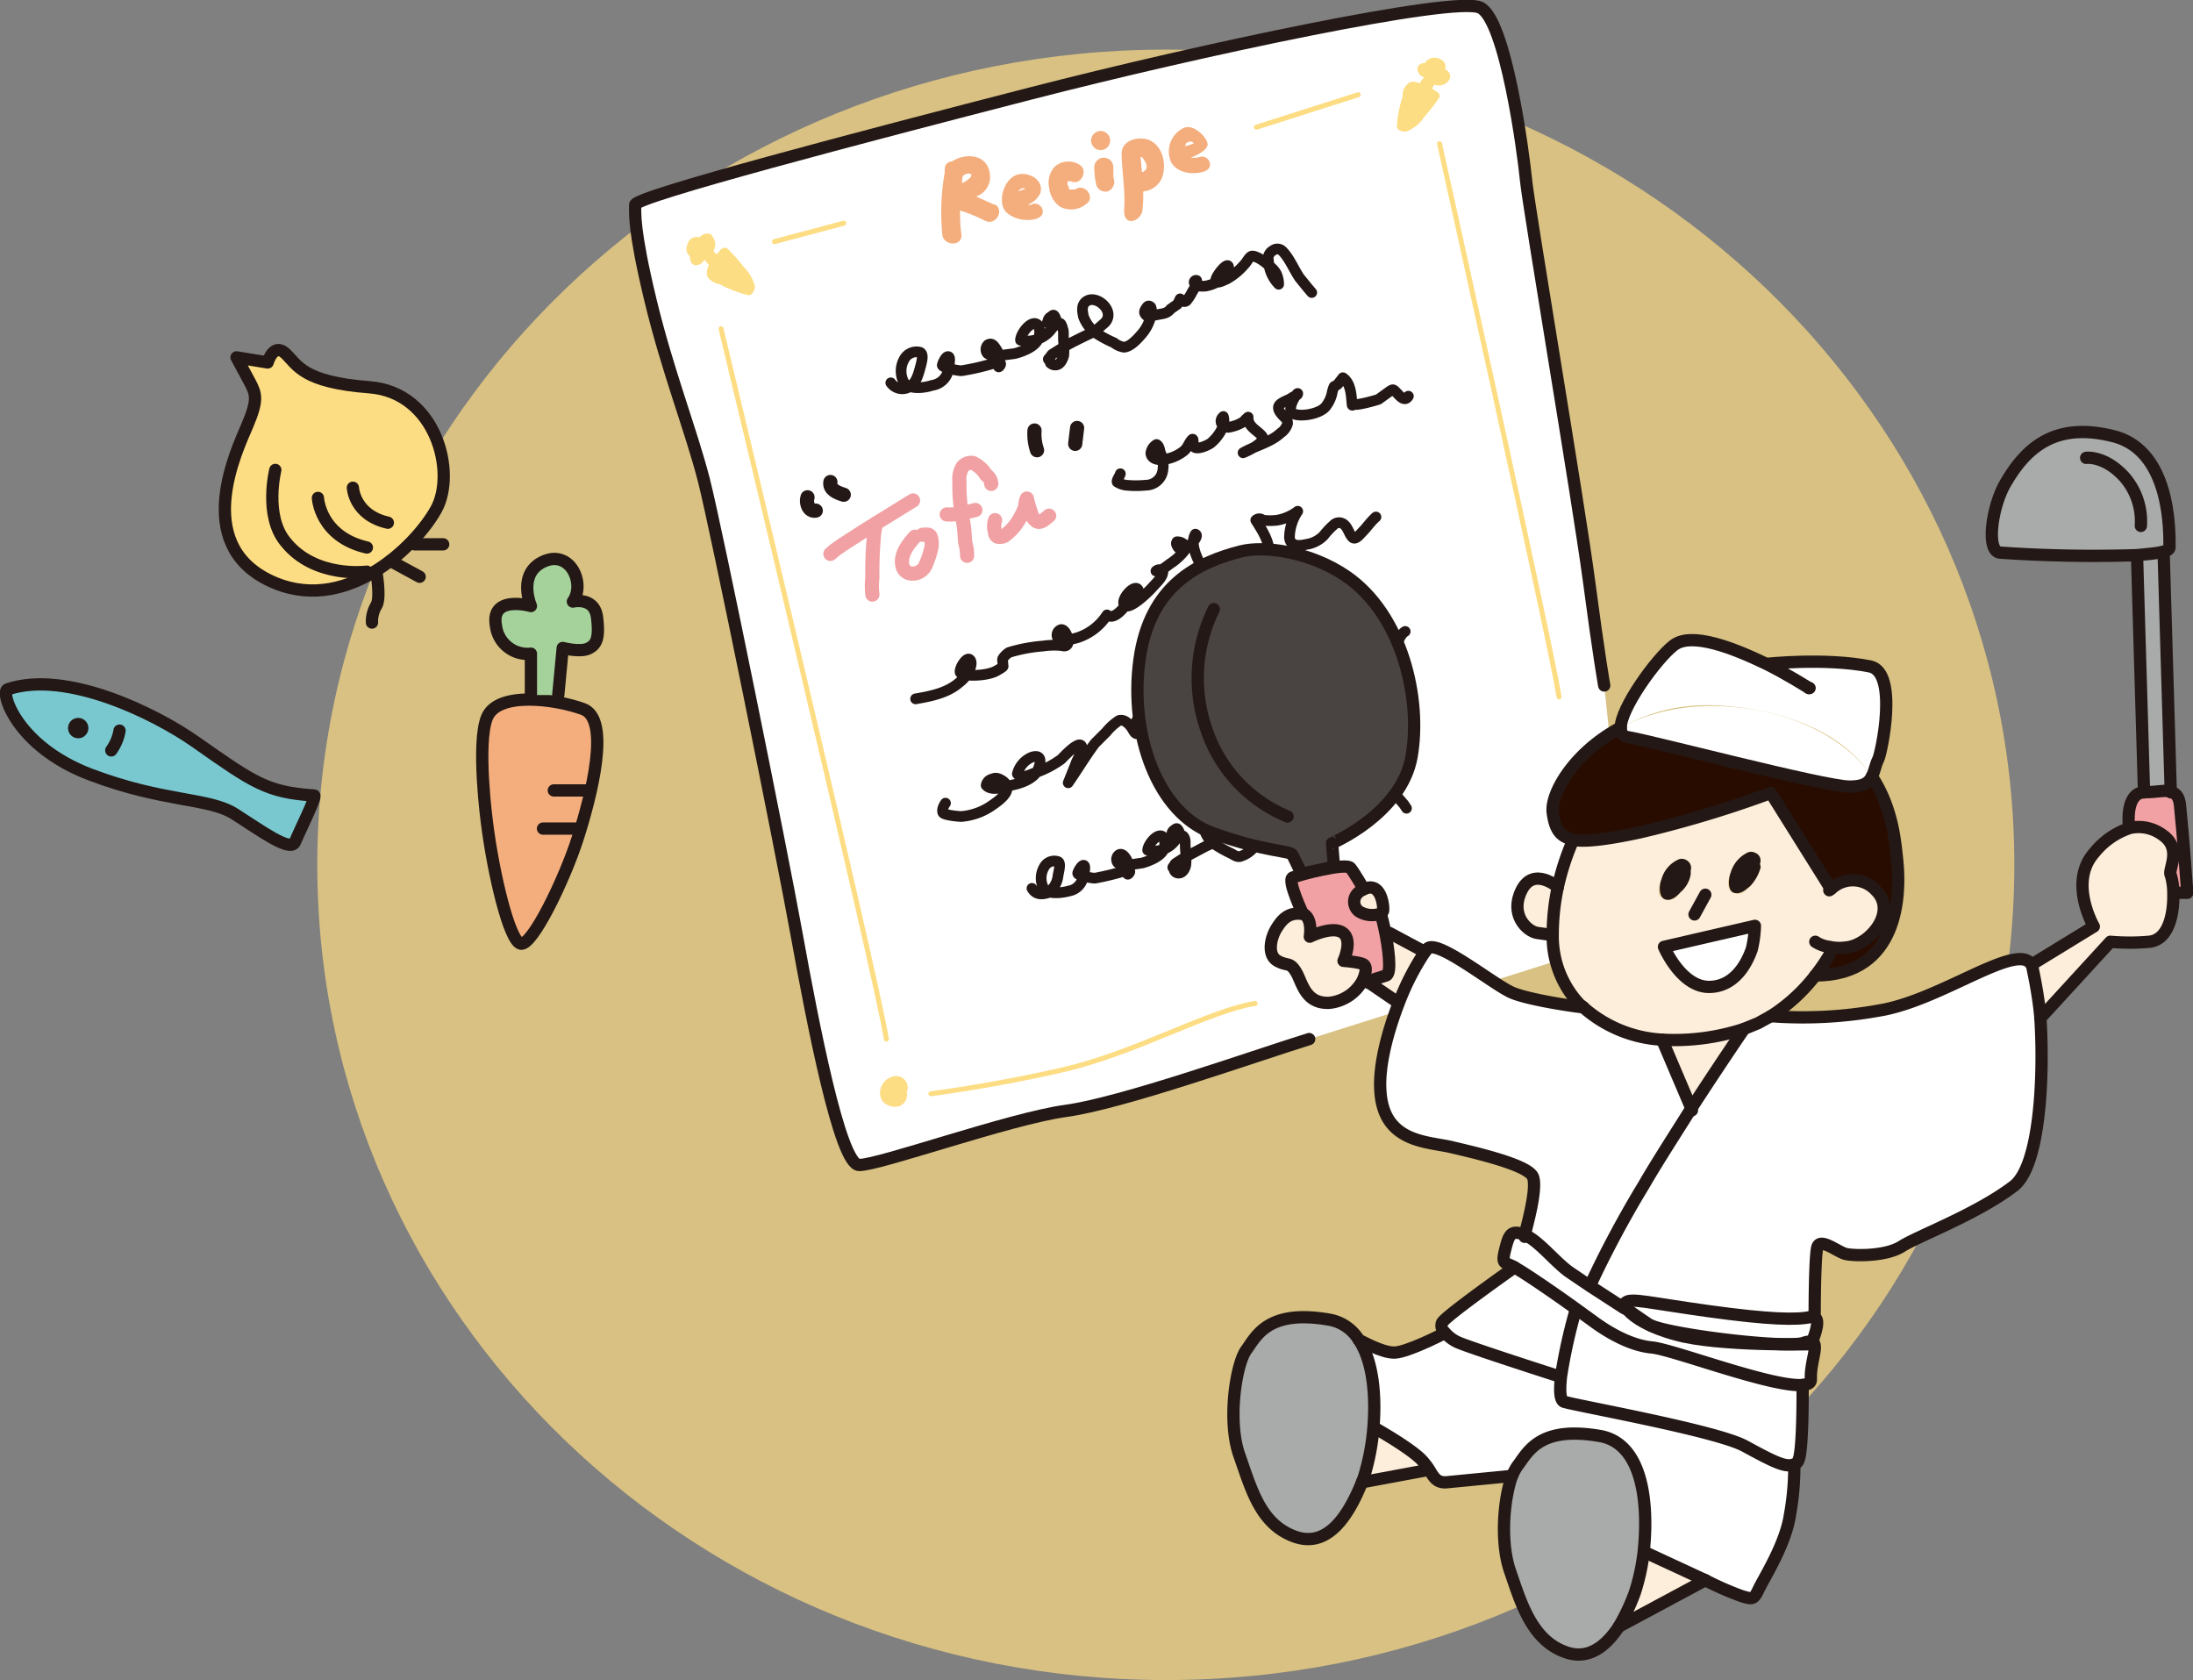 <svg xmlns="http://www.w3.org/2000/svg" xmlns:xlink="http://www.w3.org/1999/xlink" viewBox="0 0 344.9 264.2">
  <rect x="0" y="0" width="344.9" height="264.2" fill="#808080" stroke="none"/>
  <defs>
    <style>
      .cls-1, .cls-11, .cls-12, .cls-13, .cls-14, .cls-15, .cls-6 {
        fill: none;
      }

      .cls-2 {
        opacity: 0.7;
      }

      .cls-3 {
        clip-path: url(#clip-path);
      }

      .cls-4 {
        fill: #fddd83;
      }

      .cls-5 {
        fill: #fff;
      }

      .cls-11, .cls-12, .cls-6 {
        stroke: #231815;
      }

      .cls-11, .cls-12, .cls-13, .cls-14, .cls-15, .cls-6 {
        stroke-linecap: round;
        stroke-linejoin: round;
      }

      .cls-6 {
        stroke-width: 1.93px;
      }

      .cls-7 {
        fill: #f4ae7d;
      }

      .cls-8 {
        fill: #a5d29b;
      }

      .cls-9 {
        fill: #79c8d0;
      }

      .cls-10 {
        fill: #231815;
      }

      .cls-11 {
        stroke-width: 1.68px;
      }

      .cls-12, .cls-13 {
        stroke-width: 2.23px;
      }

      .cls-13 {
        stroke: #f1a1a3;
      }

      .cls-14, .cls-15 {
        stroke: #fddd83;
      }

      .cls-14 {
        stroke-width: 0.78px;
      }

      .cls-15 {
        stroke-width: 0.79px;
      }

      .cls-16 {
        clip-path: url(#clip-path-2);
      }

      .cls-17 {
        fill: #f1a1a3;
      }

      .cls-18 {
        fill: #fdeddb;
      }

      .cls-19 {
        fill: #a9aaaa;
      }

      .cls-20 {
        fill: #290c00;
      }

      .cls-21 {
        fill: #494342;
      }
    </style>
    <clipPath id="clip-path">
      <rect class="cls-1" x="49.9" y="7.8" width="266.9" height="256.49"/>
    </clipPath>
    <clipPath id="clip-path-2">
      <rect class="cls-1" x="178.9" y="68" width="165.1" height="192.24"/>
    </clipPath>
  </defs>
  <g id="レイヤー_2" data-name="レイヤー 2">
    <g id="レイヤー_1-2" data-name="レイヤー 1">
      <g>
        <g class="cls-2">
          <g class="cls-3">
            <path class="cls-4" d="M316.8,136c0,70.8-59.7,128.2-133.4,128.2S49.9,206.8,49.9,136,109.7,7.8,183.4,7.8,316.8,65.2,316.8,136"/>
          </g>
        </g>
        <path class="cls-5" d="M252.3,107.8s-.9-4.4-2.4-16.5-9.5-58.8-9.9-63-3.2-25.2-7.2-27.1-44.4,6.7-70.7,13.5S99.9,32.2,99.9,32.2s-.3,3.8,2.4,15,6.4,20.5,8.4,28.3,12,57.7,14.6,71.5,6.8,36,9.8,36.2,23.7-7.4,32.5-8.5,29-8.4,38.3-11.3l50.6-16Z"/>
        <path class="cls-6" d="M205.9,163.4c-9.3,2.9-29.5,10.1-38.3,11.3s-29.5,8.6-32.5,8.5-7.3-22.4-9.8-36.2-12.6-63.7-14.6-71.5-5.7-17.1-8.4-28.3-2.4-13.7-2.4-15,35.8-10.7,62.2-17.5S228.8-.7,232.8,1.2s6.8,22.9,7.2,27.1,8.3,50.9,9.9,63,2.4,16.5,2.4,16.5"/>
        <path class="cls-7" d="M76.6,129.5c1,7.9,3.5,18.5,5.3,18.9s6.9-10.1,9-16.7,5.2-18.6.8-20.2-13.4-2.8-15.1,1.3,0,16.7,0,16.7"/>
        <path class="cls-6" d="M76.6,129.5c1,7.9,3.5,18.5,5.3,18.9s6.9-10.1,9-16.7,5.2-18.6.8-20.2-13.4-2.8-15.1,1.3S76.6,129.5,76.6,129.5Z"/>
        <path class="cls-8" d="M83.5,109.3v-6.5A5,5,0,0,1,78,98.4c-.9-4.9,5.5-3.1,5.5-3.1s-2.2-5.1,2-7,6.6,3.5,4.6,6.3c0,0,3.4-.8,3.8,2.5s-.1,4.3-1.4,4.9-4-.1-4-.1l-.7,7.4"/>
        <path class="cls-6" d="M83.5,109.3v-6.5A5,5,0,0,1,78,98.4c-.9-4.9,5.5-3.1,5.5-3.1s-2.2-5.1,2-7,6.6,3.5,4.6,6.3c0,0,3.4-.8,3.8,2.5s-.1,4.3-1.4,4.9-4-.1-4-.1l-.7,7.4"/>
        <line class="cls-6" x1="87.1" y1="124.3" x2="92.3" y2="124.3"/>
        <line class="cls-6" x1="85.4" y1="130.3" x2="90.6" y2="130.3"/>
        <path class="cls-4" d="M39.3,60.1c1,1.9,1.3,2.8-.4,6.8s-8.6,18.4,3.3,24.3,23.2-5.3,26.4-11.1,0-18.4-10.5-19.2-11.3-3.5-13.2-5.3S42.1,57,42.1,57l-4.9-.8,2.1,3.9"/>
        <path class="cls-6" d="M39.3,60.1c1,1.9,1.3,2.8-.4,6.8s-8.6,18.4,3.3,24.3,23.2-5.3,26.4-11.1,0-18.4-10.5-19.2-11.3-3.5-13.2-5.3S42.1,57,42.1,57l-4.9-.8Z"/>
        <path class="cls-6" d="M43.3,73.9s-1.8,7.2,1.6,11.3c4.6,5.8,12.8,4.7,12.8,4.7"/>
        <path class="cls-6" d="M50,78.3s.3,6.1,7.7,7.8"/>
        <path class="cls-6" d="M55.5,76.7s.2,4.3,5.5,5.5"/>
        <path class="cls-6" d="M59.2,90s.7,4,0,5.2a4.9,4.9,0,0,0-.7,2.7"/>
        <line class="cls-6" x1="61.4" y1="88.2" x2="66" y2="90.7"/>
        <line class="cls-6" x1="65.2" y1="85.6" x2="69.7" y2="85.6"/>
        <path class="cls-9" d="M1.2,108.4c-1.2.4,1.4,9,13,13.4s18.6,3.6,22.7,6.2,8.8,6.1,9.5,4.4,3.5-7.3,3-7.3c-7.4-.5-9.5-2-18.6-8.4-6.4-4.5-20.4-11.4-29.6-8.3"/>
        <path class="cls-6" d="M1.2,108.4c-1.2.4,1.4,9,13,13.4s18.6,3.6,22.7,6.2,8.8,6.1,9.5,4.4,3.5-7.3,3-7.3c-7.4-.5-9.5-2-18.6-8.4C24.4,112.2,10.4,105.3,1.2,108.4Z"/>
        <path class="cls-6" d="M18.8,114.9a7.4,7.4,0,0,1-1.3,3.1"/>
        <path class="cls-10" d="M13.9,114.5a1.6,1.6,0,1,1-1.6-1.6,1.6,1.6,0,0,1,1.6,1.6"/>
        <path class="cls-7" d="M156.4,32.2l-2.9-1.3a3.2,3.2,0,0,0,2.2-3.3c-.2-3.3-3.7-3.7-6-2.2a1.1,1.1,0,0,0-1.1,1h0c0,.2-.1.4,0,.6a36.6,36.6,0,0,0-.4,9.9c.2,1.8,3.2,1.9,3,0a24.8,24.8,0,0,1-.2-3.8,26.6,26.6,0,0,1,3.9,1.6c1.7.9,3.2-1.7,1.5-2.6m-3.9-4.8c.5.1.2.6,0,.7a3.6,3.6,0,0,1-1.2.8c0-.4.1-.8.1-1.1a1.4,1.4,0,0,1,1.1-.4"/>
        <path class="cls-7" d="M175.2,28.2a1.7,1.7,0,0,1-.1-.7V26.3a1.5,1.5,0,0,0-3,0,12.4,12.4,0,0,0,.3,2.7,1.5,1.5,0,0,0,1.8,1.1,1.6,1.6,0,0,0,1-1.9"/>
        <path class="cls-7" d="M173.1,20.6a1.5,1.5,0,0,0,0,3,1.5,1.5,0,0,0,0-3"/>
        <path class="cls-7" d="M180.7,22c-1.7-.6-4.3,0-4.3,2.2s.6,5.7.4,8.7,2.8,1.9,2.9,0a26.2,26.2,0,0,0,.1-2.8A3.5,3.5,0,0,0,183,27c.3-1.9-.4-4.2-2.3-5m-1.1,5.1c0-.4-.1-.8-.1-1.2s-.4-2,.4-.8.4,1.7-.3,2"/>
        <path class="cls-7" d="M162.3,32.2h-.7a3.6,3.6,0,0,0,2-1.8c.7-2.2-2-3.5-3.7-2.9s-2.7,3.1-2.2,4.9,3.4,2.6,5.3,2,.8-2.8-.7-2.3m-1.1-2.4h0l-1,.4c0-.1.1-.1.1-.2a1,1,0,0,1,.9-.3"/>
        <path class="cls-7" d="M188.6,24.7a3.3,3.3,0,0,1-1.3.1c.9-.4,2.3-1,2.6-1.9s-2-3.5-3.7-2.8A4.1,4.1,0,0,0,184,25c.6,2.1,3.4,2.6,5.3,2s.8-2.8-.7-2.3m-1.1-2.4a.4.4,0,0,1,.2.3l-1.3.4a2.3,2.3,0,0,1,.1-.4,1,1,0,0,1,1-.3"/>
        <path class="cls-7" d="M167.9,29.1v-.3h0v-.3h.5c1.7.8,2.9-1.9,1.2-2.7a3.2,3.2,0,0,0-3.8.5,3.7,3.7,0,0,0-.8,3.2,4.2,4.2,0,0,0,1.7,3,3.7,3.7,0,0,0,4.1-.4c1.6-1-.2-3.4-1.7-2.3h-.9a.1.1,0,0,0-.1-.1v-.4h-.1"/>
        <path class="cls-11" d="M140.1,60.2a2.2,2.2,0,0,0,2.8.7c1.1-.5,1.5-1.9,1.8-3s.6-2.2,0-2.5a2.2,2.2,0,0,0-2.5,1.1,3.8,3.8,0,0,0,0,3.7c.9,1.1,3.2.8,4.4.4a3,3,0,0,0,2.5-2.2c0-.3.5-2.1.1-2.3s-.9.9-1,1.3,2.4.9,3,.9a36.5,36.5,0,0,0,5.5-1.3c.3-.1,1,0,.5.6s.1-1.7-.4-2.5-.8-1.2-1.4-.9a1,1,0,0,0-.1,1.4,2.5,2.5,0,0,0,2,.3l2.3-.3c1.1-.3,2.9-.9,3.6-2.1a2.7,2.7,0,0,0,.1-2.3c-.9-1.2-2.8,1.2-2.8,2.3a4.7,4.7,0,0,0,4.9-1.8c.4-.5.9-1,.6-1.7s-.4-.4-.7-.2a.9.9,0,0,0-.5.8c-.1.1-.1.1,0,.2l1,.2c.2,0,.8-.3,1-.1s.3.7.4,1,0,1.4.1,2.1a12,12,0,0,1,0,1.9c-.2.7-.6,1.5-1.3,1.5a1.1,1.1,0,0,1-.8-.3.9.9,0,0,0-.1-.5c-.3,0-.3-.2,0-.3a1.5,1.5,0,0,1,.4-.6l1.6-1c1.1-.7,2.4-1.3,3.6-1.9l1.5-.7,1.5-1.3a1.7,1.7,0,0,0,.5-1.8c-.4-1.3-2.1-2.3-3.2-1.7s-.7,1.9-.6,2.5a5.9,5.9,0,0,0,1.7,2.4,18.7,18.7,0,0,0,3.1,1.7,3.3,3.3,0,0,0,1.6.7c1-.1,2-1.2,2.7-2a6.7,6.7,0,0,0,1.5-2.9,2.2,2.2,0,0,0,0-1.4c-.3-.3-.5-.2-.7.1s-.5.7-.1,1.1a.6.6,0,0,0,.7.2l2.1-.4a1.9,1.9,0,0,0,1.1-.7l1-.7c.1,0,.5-.9.5-.9s.5.7,1,.3a6.7,6.7,0,0,0,.9-1.4,4,4,0,0,0,.7-1.8.3.3,0,0,0-.3.5c.2.5,1.3.4,1.6.4a5.5,5.5,0,0,0,2.7-1.2c.4-.4,1.2-1.2,1-1.9s-2,1.5-2,2.2,1.4-.1,1.7-.2a10.1,10.1,0,0,0,2.8-2.3c.4-.4.7-1.1,1.1-1.3s1.6.5,2.1.9,1.6,1.2,1.9,2a4,4,0,0,1,.3,1.5,5.7,5.7,0,0,1-1.6-3.7,1.4,1.4,0,0,1,.7-1.6,1.1,1.1,0,0,1,1.5.1c1.1,1.1,1.8,2.9,2.7,4.2l1.3,1.6.6.7"/>
        <path class="cls-11" d="M162.3,139.7c.6,1,1.5,1,2.5.7a3.7,3.7,0,0,0,1.6-2.7c.1-.6.5-2,0-2.2a1.8,1.8,0,0,0-2.2.9,3.4,3.4,0,0,0,0,3.4c.8.9,2.9.6,4,.3a2.7,2.7,0,0,0,2.1-2c.1-.3.5-1.8.2-2s-.9.8-1,1.2,2.2.8,2.7.8a43.7,43.7,0,0,0,4.9-1.2c.3-.1.9,0,.4.5s.1-1.5-.3-2.2-.8-1-1.2-.8a.9.9,0,0,0-.2,1.3,3.2,3.2,0,0,0,1.9.3l2-.3c1-.3,2.6-.9,3.2-1.9a2.6,2.6,0,0,0,.1-2.1c-.8-1-2.5,1.1-2.5,2a4.1,4.1,0,0,0,4.3-1.5c.4-.5.9-.9.6-1.5s-.4-.4-.7-.2-.4.4-.4.7-.1.1.1.2l.8.2c.2,0,.7-.3.9-.1s.3.6.3.8,0,1.3.1,1.9a10.8,10.8,0,0,1,0,1.8c-.1.6-.5,1.3-1.1,1.3a.7.7,0,0,1-.7-.4.8.8,0,0,0-.1-.4c-.2,0-.2-.2,0-.2a.9.9,0,0,1,.4-.6l1.4-.9,3.2-1.7,1.3-.6,1.4-1.2a1.3,1.3,0,0,0,.4-1.5c-.4-1.1-1.9-2.1-2.9-1.5s-.6,1.6-.4,2.1a4.2,4.2,0,0,0,1.4,2.2,20,20,0,0,0,2.8,1.6c.4.2.9.6,1.4.5a4.5,4.5,0,0,0,2.4-1.7,5.3,5.3,0,0,0,1.3-2.6,1.5,1.5,0,0,0,0-1.3c-.2-.2-.4-.1-.6.1s-.5.6-.1,1,.3.3.6.2l1.9-.4a1.3,1.3,0,0,0,1-.6l.9-.6c.1,0,.5-.8.5-.8s.4.6.8.2a6.2,6.2,0,0,0,.9-1.2,3.8,3.8,0,0,0,.6-1.6.3.3,0,0,0-.3.5c.2.4,1.1.3,1.4.3a5.3,5.3,0,0,0,2.4-1.1c.4-.3,1.1-1,.9-1.6s-1.8,1.3-1.7,1.9,1.2-.1,1.4-.2a8.6,8.6,0,0,0,2.6-2.1c.3-.3.6-.9,1-1.1s1.3.5,1.8.8a5.8,5.8,0,0,1,1.7,1.8c.1.4.4,1,.2,1.3a5.5,5.5,0,0,1-1.4-3.3,1.4,1.4,0,0,1,.6-1.4,1.2,1.2,0,0,1,1.4.1c1,1,1.6,2.6,2.4,3.8l1.2,1.4.4.6"/>
        <path class="cls-11" d="M176.2,74.5c-.1.4-.6,1-.5,1.3a3.4,3.4,0,0,0,1.4.5,16,16,0,0,0,3.1,0,2.7,2.7,0,0,0,2.7-2.5,4.6,4.6,0,0,0-.4-2.6c-.1-.4-.2-1.1-.6-1.3a1.8,1.8,0,0,0-.9,1.4c.1.8.9,1,1.6,1a6.4,6.4,0,0,0,3.6-1.4c.6-.5.7-1.1,1.2-1.7s0,1,.6,1.2,1.8-.3,2.4-.7a6.8,6.8,0,0,0,1.7-2.1,2.6,2.6,0,0,0,.3-2.1c-.8.7-.2,1.7.8,1.7a6.3,6.3,0,0,0,2.4-.9,4.6,4.6,0,0,1,.7-.7c-.1,1.5,1.5,2.1,2.2,3s-2.2,2.3-3,2.6c1.9-1.1,4.3-1.6,5.9-3.1a2.7,2.7,0,0,0,1.1-1.5c0-.5-.1-.6-.5-1s-1.1-1.1-.9-1.7,1.6-1,2-1.3,1-.4,1-.7-1.7,2.2-.9,3,4.5.3,5.4-1.1a5,5,0,0,0,.9-2,5.4,5.4,0,0,1,.3-1c.1-.1.5-.2.7-.5l.7-.9c1.2.8,1.3,2.6,1.4,3.7s0,.4.5.5,2.8-.5,3.7-.8l1.8-1.3c.5-.3.5-.3,1,.2s1.3,1.6,1.9.6"/>
        <path class="cls-11" d="M144,109.9c2.3-.4,5-.9,6.9-2.6a5.2,5.2,0,0,0,1.5-1.8c.2-.4.6-1.4.1-1.8s-1.6,1.3-1.5,2,4.1.7,5.7-.2.9-.7,1-.9-.1-.8,0-1,.5-.7,1-1a24.7,24.7,0,0,1,5.3-1,12.2,12.2,0,0,1,2.7-.1c.4,0,.9.3,1.2-.2s-.2-2.3-1-2.3a.9.9,0,0,0-.6,1.2c.4.9,2.7.2,3.1.1a8.7,8.7,0,0,0,4.7-3.6c1.2,1,3-1.5,3.6-2.5s.7-1.2,1-1.3l.4.2c-.2-1.8-2.9,1-2.3,2s3.4-1.6,4.4-2.7,1.7-1.7,1.7-2.6a.8.8,0,0,0-1.1,0c.9,0,1.7-.8,2.3-1.2a9.3,9.3,0,0,0,2.1-1.9c.3-.4.5-.6.1-1a1.5,1.5,0,0,0-1.2-.5c-.2.3,0,.6.2.9s1.2,0,1.7-.3,1.6-1.6,1-1.8c-.9,1.5.3,3.8.9,5a20.7,20.7,0,0,0,2.7,3.7c.6.8,1.3,1.4,1.9,2.1a6.1,6.1,0,0,1,.8,2.8,2.7,2.7,0,0,1-2.3,3.3c-.8.1-2.8-.1-2.3-1.5s1.3-1.8,1.9-2.6a44,44,0,0,1,3.7-3.8l3.1-3.1a4.5,4.5,0,0,0,1.2-2.5c.2-2.1-1.1-4-2.1-5.6a.8.8,0,0,1,1.1,0,8.9,8.9,0,0,0,2.3,0,7.5,7.5,0,0,0,3.2-1.4,7.6,7.6,0,0,0-1.3,4.1c.1,1.6,1.8,1.3,2.7,1.1a4.7,4.7,0,0,0,2.7-1.4,11.4,11.4,0,0,1,1.5-1.6,1.2,1.2,0,0,1,1.7-.1c.6.5.8,1.5,1.3,2s1.2-.5,1.7-1,1.2-1.5,2-2.2"/>
        <path class="cls-11" d="M148.7,126.3c-.3.4-.6,1.1-.4,1.5s2.5.6,2.9.6a9.8,9.8,0,0,0,4.6-1.6c1-.7,3.9-2.5,1.9-4-.5-.3-1-.6-1.6-.3a1.2,1.2,0,0,0-1,1c.9,1,2.9.2,3.9,0s3.6-.8,4.3-2.6,0-2.2-1.1-1.8a3.9,3.9,0,0,0-2.2,2.6c.7.8,1.8.2,2.6-.1a15.9,15.9,0,0,0,4.3-2.2c.3-.3,2.5-2.7,3.1-2.2s-.6,2.2-.8,2.9l-1.2,3c1.4-2,2.7-4.2,4.2-6.2l1.8-1.8a8.4,8.4,0,0,1,2-1.8c.7-.2,1.3.3,1.8.9s.7,1.6,1.4,1a7,7,0,0,0,1.5-2.5c0-.2.2-1.3-.1-1.6s-1.5,1.6-1.7,2-.9,1.5.4,1.9,3.4-.7,4.6-1.2a12.8,12.8,0,0,0,4-2.5,5.1,5.1,0,0,1,3.3-1.5c1.9-.4,3.9-.6,5.8-.9s6.8-.2,4.8-3c-.5-.7-1.2-.4-1.8-.1s-1.5,1-1.2,1.6a3.2,3.2,0,0,0,2.2-2.2c.2-.6.6-1.8.2-2.5s-1,1.1-1.3,1.9-.8,2.2.3,2.8,2.5,0,3.4-.7a8.1,8.1,0,0,0,1.7-3,1.1,1.1,0,0,0,.2.6,19.3,19.3,0,0,1,.1,2.4,12.1,12.1,0,0,1-.1,3.8,2.5,2.5,0,0,1-1.2,1.7.7.7,0,0,1-1.2-.3,9.7,9.7,0,0,1,.6-2.1,9.5,9.5,0,0,1,1.1-2.5c1.1-2.2,2.2-4.4,3.3-6.9a14.5,14.5,0,0,0,1-2.5c.2-1.2.5-2.3.6-3.4s-.1-.5-.1-.9,0-.9-.3-.9a8.1,8.1,0,0,0-.6,3.1,25.7,25.7,0,0,0,0,6.2,31,31,0,0,0,.8,4.2,5.6,5.6,0,0,0,.8,2,7.1,7.1,0,0,0,1.2-1.8,37.2,37.2,0,0,1,3-3.7,6,6,0,0,1,2.1-1.7c.6-.1.8.6.9,1.1s.7,1.6,1.5.5,1-2.7,2-3.3"/>
        <path class="cls-12" d="M127,78.2c-.3.9.2,2.3,1.3,2.1"/>
        <path class="cls-12" d="M130.6,75.8c-.2,1.2,1.1,1.7,2.1,2"/>
        <path class="cls-13" d="M130.6,87.1l.7-.6c1.5-1.1,3.2-2.1,4.7-3.1l7.6-4.7"/>
        <path class="cls-13" d="M137.8,82.3a10.9,10.9,0,0,0-.4,2.6,57.2,57.2,0,0,0-.2,5.9,12.2,12.2,0,0,0,0,2.7"/>
        <path class="cls-13" d="M143.9,84.4c-1.1,1.2-2.5,3-1.9,4.8a1.5,1.5,0,0,0,1.5,1,2.2,2.2,0,0,0,2.1-1.4,13.1,13.1,0,0,0,.9-2.8,3.7,3.7,0,0,0-.1-1.5c-.2-.6-.8-.4-1.3-.4"/>
        <path class="cls-13" d="M152.1,87.4a7.6,7.6,0,0,0-.3-2.1c-.1-1.1-.1-2-.3-3.1a27.8,27.8,0,0,1-.6-6.4,3.7,3.7,0,0,1,.5-2.4,1.8,1.8,0,0,1,1.6-.6,4.8,4.8,0,0,1,2.1,1.9,1.8,1.8,0,0,1,.8,1.4"/>
        <path class="cls-13" d="M148.9,80.9a8.9,8.9,0,0,0,2.8-.3l1.7-.4"/>
        <path class="cls-13" d="M156.5,81.8a3.1,3.1,0,0,0,0,1.9.7.7,0,0,0,.4.7,1.8,1.8,0,0,0,1-.1,8.3,8.3,0,0,0,2.6-3,7.7,7.7,0,0,0,.8-1.9,2,2,0,0,1,.2-1,21.7,21.7,0,0,0,.7,2.4,1.9,1.9,0,0,0,.9,1.2c.6.3,1.4-.5,1.9-.9"/>
        <path class="cls-12" d="M162.7,67.7a8,8,0,0,0,.4,3.1"/>
        <path class="cls-12" d="M169.4,67.3l-.3,2.5"/>
        <path class="cls-14" d="M113.4,51.7s24.4,101.5,26,111.7"/>
        <path class="cls-14" d="M226.4,22.6s17.6,79.1,18.8,87"/>
        <path class="cls-14" d="M146.4,172s10.3-1.3,21.3-3.9,22.6-9.2,29.7-10.3"/>
        <path class="cls-4" d="M142.7,170.6a1.8,1.8,0,0,0-2.3-1.3,2.7,2.7,0,0,0-2,2.5,2.3,2.3,0,0,0,.6,1.6,2.8,2.8,0,0,0,2.3.6,1.9,1.9,0,0,0,1.3-2.3,1.4,1.4,0,0,0,.1-1.1"/>
        <line class="cls-15" x1="121.8" y1="38" x2="132.7" y2="35.1"/>
        <line class="cls-15" x1="197.6" y1="20" x2="213.6" y2="14.9"/>
        <path class="cls-4" d="M111.9,36.9a1.4,1.4,0,0,0-1.5.1l-.4.3h-.1a1.5,1.5,0,0,0-1.8,1.2,1.5,1.5,0,0,0,.4,1.8c0,.8.3,1.5,1.1,1.4a1.5,1.5,0,0,0,1.2-.9,7.1,7.1,0,0,0,.7.9,2.2,2.2,0,0,0-.2,1.9,3,3,0,0,0,1.9,1.1,19.2,19.2,0,0,0,4.4,1.7c.7.2,1.2-.9,1.1-1.5a6.9,6.9,0,0,0-1.8-3,24.3,24.3,0,0,0-2.6-2.9,1,1,0,0,0-1,.3l-.6.7-.5-.5a2.1,2.1,0,0,0-.3-2.5"/>
        <path class="cls-4" d="M227.9,12.6a1.1,1.1,0,0,0-.3-1.5l-.3-.2v-.2c.2-.7-.4-1.5-1.5-1.6a1.7,1.7,0,0,0-1.7.8c-.7,0-1.4.5-1.1,1.3s.5.7,1,1a2.2,2.2,0,0,0-.7.9c-.7-.3-1.5-.4-1.9.1a2.3,2.3,0,0,0-.8,2,17.9,17.9,0,0,0-.9,4.6c-.1.7,1.1,1.1,1.7.8a6.3,6.3,0,0,0,2.6-2.2,32.4,32.4,0,0,0,2.4-3.1.8.8,0,0,0-.5-.9l-.7-.5.4-.6a1.9,1.9,0,0,0,2.3-.7"/>
        <g class="cls-16">
          <g class="cls-16">
            <path class="cls-17" d="M341.4,124.5c.8.3,1.4,1,1.5,2.6.4,3.7,1.1,13.3,1.1,13.3h-2.2a9.7,9.7,0,0,0-.4-2.8c-.5-.8,1.9-4.1-1.3-6.3a6.3,6.3,0,0,0-5.1-1.1l-.2-.6s-.5-4.9,2.4-5,3.2-.4,4.2-.1"/>
            <path class="cls-18" d="M341.8,140.4c.1,3-.6,7.4-3.8,7.7s-6.1,0-6.1,0l-11,12c-.3-3.8-.7-6.9-1.3-8.2s0-.2-.1-.2l9.8-6s-4-6.9,0-11.5a12,12,0,0,1,5.7-4,6.3,6.3,0,0,1,5.1,1.1c3.2,2.2.8,5.5,1.3,6.3a9.7,9.7,0,0,1,.4,2.8"/>
            <path class="cls-19" d="M340.3,87.5l1.1,37c-1-.3-2.5,0-4.2.1l-1.1-37.1v-.2l2-.2Z"/>
            <path class="cls-19" d="M332.4,68.6c9.1,2.3,8.8,15.2,8.8,17.5,0,.5-1.2.8-3.1,1l-2,.2a212.1,212.1,0,0,1-21.6-.4c-2.2-.3-1.2-7.3.9-10.9,3.3-5.7,7.9-9.7,17-7.4"/>
            <path class="cls-5" d="M319.5,151.7c.1,0,.1.1.1.2s1,4.4,1.3,8.2c.6,9.5-.1,23.5-4.3,26.5-5.8,4.4-15,7.8-17.5,9.4s-7.5,1.5-8.8,1.2-4.1-2.7-4.5-1-.4,10.2-.4,10.2l-.3.7h-.3c-2.2.5-6.6.4-16-.9s-12.2-2.1-13.1-1.4-.2.6.3,1.2l-.6-.3-5.4-3.5.2-.3a162.1,162.1,0,0,1,8.3-15.5c2.2-3.8,5-8.1,7.5-12.1,4.4-6.8,8.3-12.5,8.3-12.5l2.2-.9,2-1.1a67.5,67.5,0,0,0,17.1-.9c9.7-1.6,21.7-10.9,23.9-7.2"/>
            <path class="cls-20" d="M298.4,135.5c.5,4.9.4,17.9-12.9,17.9a30.3,30.3,0,0,0,2.2-3.2v-1.3a7.3,7.3,0,0,0,2.6.1c3.7-.3,8.2-5.6,4.7-9a4.9,4.9,0,0,0-7-.2l-.3-.4-9.2-14.7a172.8,172.8,0,0,1-20.6,6.2c-5.1,1.1-8.5,1.7-10.7,1.1s-2.6-1.8-3-4.2,3.2-9.4,10.7-13.4c0,.8.3,1.4,1,1.5,3.4.5,31,7.8,35,7.8,2.2,0,3-.6,3.5-1.6,3.4,5.2,3.7,10.7,4,13.4"/>
            <path class="cls-5" d="M284.5,108.2c-.5-.3-3.3-2.1-6.7-3.8,0,0,9.3-1,16.3.4,4.5.9,2.3,12.4,1.3,14.6s-.6,2-1,2.7c-3-4.5-8.5-8.7-18.5-10.5s-15.9.1-21,2.8c0-3,4.3-9.8,8.3-12.9s9.4.4,14.6,2.9Z"/>
            <path class="cls-18" d="M288,139.8a4.9,4.9,0,0,1,7,.2c3.5,3.4-1,8.7-4.7,9a7.3,7.3,0,0,1-2.6-.1v1.3a30.3,30.3,0,0,1-2.2,3.2,27.5,27.5,0,0,1-7,6.4l-2,1.1-2.2.9a35.3,35.3,0,0,1-13,1.7,20.3,20.3,0,0,1-12.3-5.1h0l-.6-.5a15.6,15.6,0,0,1-4.2-10.9,35.9,35.9,0,0,1,.8-7.5,40.2,40.2,0,0,1,2.2-6.9V132c2.2.6,5.6,0,10.7-1.1a172.8,172.8,0,0,0,20.6-6.2l9.2,14.7Zm-11.1-3.4c0-.2-.1-.4-.1-.6a1.3,1.3,0,0,0-.8-1.7,1.3,1.3,0,0,0-1.2,0h0a5.1,5.1,0,0,0-2.6,3.1c-.4,1-.8,2.7.5,3.2s1.9-.5,2.6-1.1a6.9,6.9,0,0,0,1.6-2.9m-.9,9.2-14.3,3.3s2.7,6.4,7.2,6.3,6.2-4.8,6.6-5.9a17.7,17.7,0,0,0,.5-3.7m-10.1-8.1v-.6a1.4,1.4,0,0,0-.8-1.7,1.3,1.3,0,0,0-1.2,0h0a4.8,4.8,0,0,0-2.6,3.1c-.4,1-.8,2.7.5,3.1s1.9-.4,2.5-1.1a4.7,4.7,0,0,0,1.6-2.8"/>
            <path class="cls-5" d="M294.4,122.1c-.5,1-1.3,1.6-3.5,1.6-4,0-31.6-7.3-35-7.8-.7-.1-1-.7-1-1.5,5.1-2.7,12.1-4.3,21-2.8s15.5,6,18.5,10.5"/>
            <path class="cls-5" d="M285.1,207.1c1.4,0,.3,2.9-.1,3.9h0a2.7,2.7,0,0,0-1.4.2c-3.3.9-22.4-1.5-24.4-3L256,206q-.7-.9-.3-1.2c.9-.7,3.8.1,13.1,1.4s13.8,1.4,16,.9h.3"/>
            <path class="cls-5" d="M239.8,194.2c2.2.9,4.9,4.4,7.1,5.9l3.1,2.1,5.4,3.5.6.3c1,1.2,3.5,2.8,7.7,3.9,6.4,1.8,21.1,1.5,21.1,1.5l.2-.4h0c1.1.5-.3,3.1-.2,5.9,0,.6-.5.8-1.3.9-4.8.4-21-5.6-23.8-5.9s-6.6-2.3-8.7-3.8l-2.9-2.1c-3.3-2.4-8-5.6-9.4-6.4l-.5-.3c-1.5-.9-1.9-1.5-1.5-2.7s1.8-2.9,3.1-2.4"/>
            <path class="cls-5" d="M284.5,108.2l-6.7-3.8c3.4,1.7,6.2,3.5,6.7,3.8"/>
            <path class="cls-5" d="M283.5,217.8s.1,9.7-.6,11.7a1.1,1.1,0,0,1-.8.8c-1.3.5-4.1-.9-7.7-2.9s-26.6-5.6-28.5-7-.6-1.9-.4-3.9a84.6,84.6,0,0,1,2.2-10.1l.4-.4,2.9,2.1c2.1,1.5,5.5,3.5,8.8,3.8s18.9,6.3,23.7,5.9Z"/>
            <path class="cls-5" d="M282.2,230.4a43.4,43.4,0,0,1-.7,7.9c-.7,4.6-4.1,9.9-4.9,11.6s-1,1.6-2.7,1.1a49.3,49.3,0,0,1-5.7-2.5l-9.5-4.4h-.2c.8-7.4,0-17.2-7-18.3-9.5-1.6-11.2,2.6-12.9,4.8a10.2,10.2,0,0,0-.8,1.5l-10.3,1c-1.6.1-2-.8-2.8-2.1a11,11,0,0,0-1.1-1.4c-1.8-1.9-7.5-5.1-7.5-5.1H216c.4-4.8,0-10.4-2.3-13.8.3.1,3.8,2.1,5.7,2s7.3-2.8,7.3-2.8l.5-.4a5.8,5.8,0,0,0,1.9,1.5c1.3.7,16.3,5.5,16.3,5.5h.1c-.2,2-.2,3.5.4,3.9s23.9,4.5,28.5,7,6.4,3.4,7.7,2.9Z"/>
            <path class="cls-10" d="M276.8,135.8c0,.2.1.4.1.6a6.9,6.9,0,0,1-1.6,2.9c-.7.6-1.6,1.4-2.6,1.1s-.9-2.2-.5-3.2a5.1,5.1,0,0,1,2.6-3.1h0a1.3,1.3,0,0,1,1.2,0,1.3,1.3,0,0,1,.8,1.7"/>
            <path class="cls-5" d="M261.7,148.9l14.3-3.3a17.7,17.7,0,0,1-.5,3.7c-.4,1.1-2.1,5.8-6.6,5.9s-7.2-6.3-7.2-6.3"/>
            <path class="cls-18" d="M274.3,161.8s-3.9,5.7-8.3,12.5l-4.6-10.8a35.1,35.1,0,0,0,12.9-1.7"/>
            <path class="cls-18" d="M268.2,248.5l-13.6,7.3a32.2,32.2,0,0,0,2.5-5.3,32.9,32.9,0,0,0,1.4-6.4h.2l9.5,4.4"/>
            <path class="cls-5" d="M261.4,163.5l4.6,10.8c-2.5,4-5.3,8.3-7.5,12.1a162.1,162.1,0,0,0-8.3,15.5l-.2.3-3.1-2.1c-2.2-1.5-4.9-5-7.1-5.9.3-1.3,1.9-7.4,1.3-9.1s-8.9-3.7-12.8-4.7-10.7-.7-11.2-8.8c-.3-4.1,1.2-9.5,2.9-13.9a40,40,0,0,1,4.1-8l.5-.6c1.8-1.2,10.3,5.8,13.2,7s10.7,2.3,11.2,2.3h0a20.4,20.4,0,0,0,12.4,5.1"/>
            <path class="cls-10" d="M265.9,136.9v.6a4.7,4.7,0,0,1-1.6,2.8c-.6.7-1.6,1.5-2.5,1.1s-.9-2.1-.5-3.1a4.8,4.8,0,0,1,2.6-3.1h0a1.3,1.3,0,0,1,1.2,0,1.4,1.4,0,0,1,.8,1.7"/>
            <path class="cls-19" d="M251.5,225.8c7,1.1,7.8,10.9,7,18.3a32.9,32.9,0,0,1-1.4,6.4,32.2,32.2,0,0,1-2.5,5.3c-2.1,3.2-4.9,5.3-8.4,4-5.4-1.9-6.8-7.2-8.7-12.7s-1-11.4.3-15a10.2,10.2,0,0,1,.8-1.5c1.7-2.2,3.4-6.4,12.9-4.8"/>
            <path class="cls-5" d="M248.1,206l-.4.4a84.6,84.6,0,0,0-2.2,10.1h-.1s-15-4.8-16.3-5.5a5.8,5.8,0,0,1-1.9-1.5,1.3,1.3,0,0,1-.4-1.5c.6-1.1,11.4-8.7,11.4-8.7l.5.3c1.4.8,6.1,4,9.4,6.4"/>
            <path class="cls-18" d="M245,139.5a35.9,35.9,0,0,0-.8,7.5h-.4l-2.1-.3c-1.6-.3-4.3-2.9-2.4-6.7s5.7-.5,5.7-.5"/>
            <path class="cls-18" d="M224.7,231l-.3.2-10.2,1.9.3-.8a35.9,35.9,0,0,0,1.5-7.8h.1s5.7,3.2,7.5,5.1a11,11,0,0,1,1.1,1.4"/>
            <path class="cls-21" d="M211.7,90.6c8.9,6.1,12,19.4,10.3,28.4s-12.5,13.6-12.5,13.6l.3,3.7-5.1,1.1-1.4-2.9c-.3-.8-3.9-.4-12.6-3.5s-13.1-15.5-11.5-27.2,9.3-15.4,16-17.1c3.6-.9,10.8,0,16.5,3.9"/>
            <path class="cls-18" d="M218.5,146.7l5.6,3a40,40,0,0,0-4.1,8h-.2l-4.4-3,.4-.5,2.2-.7c1-.3.4-4-.1-6.6Z"/>
            <path class="cls-17" d="M217.9,146.8c.5,2.6,1.1,6.3.1,6.6l-2.2.7h-1.5c.5-1.1.7-2.1.2-2.5s-3.2-.6-3.2-.6,1.5-3.2-.1-4.4-5.2.6-5.2.6.5-2.9-1.1-3.5c0,0-2.5-5.3-1.6-5.7s8.4-2.4,9.1-1.5,1.9,3,1.9,3v.4a2.4,2.4,0,0,0-.9.6,1.9,1.9,0,0,0,.2,2.8,3.8,3.8,0,0,0,2.2.6l1.4.3s.3,1.1.6,2.6"/>
            <path class="cls-18" d="M214.4,139.9c2.9-1.6,3.4,2.5,3.1,3.4s-.9.6-1.6.6a3.8,3.8,0,0,1-2.2-.6,1.9,1.9,0,0,1-.2-2.8,2.4,2.4,0,0,1,.9-.6"/>
            <path class="cls-19" d="M213.7,210.7h0c2.3,3.4,2.7,9,2.3,13.8a35.9,35.9,0,0,1-1.5,7.8l-.3.8c-2.1,5.2-5.6,10.3-10.7,8.5s-6.8-7.3-8.6-12.8-.8-13.9,1.1-16.5,3.4-6.4,12.9-4.8a6.8,6.8,0,0,1,4.8,3.2"/>
            <path class="cls-18" d="M214.5,151.6c.5.4.3,1.4-.2,2.5a6.7,6.7,0,0,1-5.2,3.5c-3.9.2-4.4-3.3-5.3-4.9s-1.3-.8-2.9-1.7-1.4-3.2-.2-5,1.9-2.6,3.9-2.4h.3c1.6.6,1.1,3.5,1.1,3.5s3.6-1.9,5.2-.6.1,4.4.1,4.4,2.1-.5,3.2.6"/>
          </g>
        </g>
        <path class="cls-6" d="M249,158.4a20.4,20.4,0,0,0,12.4,5.1,35.1,35.1,0,0,0,12.9-1.7l2.2-.9,2-1.1a27.5,27.5,0,0,0,7-6.4,30.3,30.3,0,0,0,2.2-3.2"/>
        <path class="cls-6" d="M247.2,132.6a40.2,40.2,0,0,0-2.2,6.9,35.9,35.9,0,0,0-.8,7.5,15.6,15.6,0,0,0,4.2,10.9l.6.5"/>
        <path class="cls-6" d="M287.7,140l.3-.2a4.9,4.9,0,0,1,7,.2c3.5,3.4-1,8.7-4.7,9a7.3,7.3,0,0,1-2.6-.1,5.1,5.1,0,0,1-2.2-.8"/>
        <path class="cls-6" d="M254.9,114.4c-7.5,4-11.1,10.5-10.7,13.4s1.3,3.7,3,4.2,5.6,0,10.7-1.1a172.8,172.8,0,0,0,20.6-6.2l9.2,14.7"/>
        <path class="cls-6" d="M285.5,153.4c13.3,0,13.4-13,12.9-17.9-.3-2.7-.6-8.2-4-13.4"/>
        <path class="cls-6" d="M284.5,108.2c-.5-.3-3.3-2.1-6.7-3.8-5.2-2.5-11.8-5.1-14.6-2.9s-8.3,9.9-8.3,12.9c0,.8.3,1.4,1,1.5,3.4.5,31,7.8,35,7.8,2.2,0,3-.6,3.5-1.6s.5-1.7,1-2.7,3.2-13.7-1.3-14.6c-7-1.4-16.3-.4-16.3-.4"/>
        <line class="cls-6" x1="284.6" y1="108.2" x2="284.5" y2="108.2"/>
        <polyline class="cls-6" points="261.4 163.5 266 174.3 266.1 174.6"/>
        <path class="cls-6" d="M274.3,161.8s-3.9,5.7-8.3,12.5c-2.5,4-5.3,8.3-7.5,12.1a162.1,162.1,0,0,0-8.3,15.5"/>
        <path class="cls-6" d="M214.4,139.9a2.4,2.4,0,0,0-.9.6,1.9,1.9,0,0,0,.2,2.8,3.8,3.8,0,0,0,2.2.6c.7,0,1.4-.2,1.6-.6S217.3,138.3,214.4,139.9Z"/>
        <path class="cls-6" d="M204.9,143.7h-.3c-2-.2-3,.9-3.9,2.4s-1.4,4.1.2,5,1.9.1,2.9,1.7,1.4,5.1,5.3,4.9a6.7,6.7,0,0,0,5.2-3.5c.5-1.1.7-2.1.2-2.5s-3.2-.6-3.2-.6,1.5-3.2-.1-4.4-5.2.6-5.2.6S206.5,144.3,204.9,143.7Z"/>
        <path class="cls-6" d="M249,158.4h0c-.5,0-8.4-1.1-11.2-2.3s-11.4-8.2-13.2-7l-.5.6a40,40,0,0,0-4.1,8c-1.7,4.4-3.2,9.8-2.9,13.9.5,8.1,7.4,7.9,11.2,8.8s12.1,2.8,12.8,4.7-1,7.8-1.3,9.1v.3"/>
        <path class="cls-6" d="M285,211a2.7,2.7,0,0,0-1.4.2c-3.3.9-22.4-1.5-24.4-3L256,206l-.6-.3-5.4-3.5-3.1-2.1c-2.2-1.5-4.9-5-7.1-5.9s-2.5,0-3.1,2.4,0,1.8,1.5,2.7l.5.3c1.4.8,6.1,4,9.4,6.4l2.9,2.1c2.1,1.5,5.5,3.5,8.8,3.8s18.9,6.3,23.7,5.9c.9-.1,1.3-.3,1.3-.9-.1-2.8,1.3-5.4.2-5.9"/>
        <path class="cls-6" d="M256,206c1,1.2,3.5,2.8,7.7,3.9,6.4,1.8,21.1,1.5,21.1,1.5l.2-.4h0c.4-1,1.5-3.9.1-3.9h-.3c-2.2.5-6.6.4-16-.9s-12.2-2.1-13.1-1.4S255.5,205.4,256,206Z"/>
        <path class="cls-6" d="M278.5,159.8a67.5,67.5,0,0,0,17.1-.9c9.7-1.6,21.7-10.9,23.9-7.2.1,0,.1.1.1.2s1,4.4,1.3,8.2c.6,9.5-.1,23.5-4.3,26.5-5.8,4.4-15,7.8-17.5,9.4s-7.5,1.5-8.8,1.2-4.1-2.7-4.5-1-.4,10.2-.4,10.2"/>
        <path class="cls-6" d="M247.7,206.4a84.6,84.6,0,0,0-2.2,10.1c-.2,2-.2,3.5.4,3.9s23.9,4.5,28.5,7,6.4,3.4,7.7,2.9a1.1,1.1,0,0,0,.8-.8c.7-2,.6-11.7.6-11.7"/>
        <path class="cls-6" d="M238.2,199.3s-10.8,7.6-11.4,8.7a1.3,1.3,0,0,0,.4,1.5,5.8,5.8,0,0,0,1.9,1.5c1.3.7,16.3,5.5,16.3,5.5"/>
        <path class="cls-6" d="M213.7,210.7a6.8,6.8,0,0,0-4.8-3.2c-9.5-1.6-11.3,2.6-12.9,4.8s-3,11.1-1.1,16.5,3.3,10.8,8.6,12.8,8.6-3.3,10.7-8.5l.3-.8a35.9,35.9,0,0,0,1.5-7.8c.4-4.8,0-10.4-2.3-13.8"/>
        <path class="cls-6" d="M258.5,244.1c.8-7.4,0-17.2-7-18.3-9.5-1.6-11.2,2.6-12.9,4.8a10.2,10.2,0,0,0-.8,1.5c-1.3,3.6-1.9,10.4-.3,15s3.3,10.8,8.7,12.7c3.5,1.3,6.3-.8,8.4-4a32.2,32.2,0,0,0,2.5-5.3A32.9,32.9,0,0,0,258.5,244.1Z"/>
        <path class="cls-6" d="M226.7,209.9s-5.3,2.7-7.3,2.8-5.4-1.9-5.7-2h0"/>
        <line class="cls-6" x1="214.2" y1="233.1" x2="224.4" y2="231.2"/>
        <path class="cls-6" d="M216.1,224.5s5.7,3.2,7.5,5.1a11,11,0,0,1,1.1,1.4c.8,1.3,1.2,2.2,2.8,2.1l10.3-1"/>
        <path class="cls-6" d="M258.7,244.1l9.5,4.4a49.3,49.3,0,0,0,5.7,2.5c1.7.5,1.9.6,2.7-1.1s4.2-7,4.9-11.6a43.4,43.4,0,0,0,.7-7.9"/>
        <line class="cls-6" x1="254.6" y1="255.8" x2="268.2" y2="248.5"/>
        <path class="cls-6" d="M204.9,143.7s-2.5-5.3-1.6-5.7,8.4-2.4,9.1-1.5,1.9,3,1.9,3"/>
        <path class="cls-6" d="M217.3,144.2s.3,1.1.6,2.6,1.1,6.3.1,6.6l-2.2.7h-.7"/>
        <path class="cls-6" d="M224.1,149.7l-5.6-3"/>
        <polyline class="cls-6" points="219.8 157.6 215.4 154.6 215.3 154.6"/>
        <path class="cls-6" d="M195.2,86.7c-6.7,1.7-14.4,5.3-16,17.1s2.9,24.1,11.5,27.2,12.3,2.7,12.6,3.5l1.4,2.9,5.1-1.1-.3-3.7S220.4,128,222,119s-1.4-22.3-10.3-28.4C206,86.7,198.8,85.8,195.2,86.7Z"/>
        <path class="cls-6" d="M190.9,95.8a24.5,24.5,0,0,0-1.2,18.8,22.5,22.5,0,0,0,12.8,13.8"/>
        <path class="cls-6" d="M245,139.5s-3.8-3.3-5.7.5.8,6.4,2.4,6.7l2.1.3"/>
        <path class="cls-6" d="M319.5,151.7h0l9.8-6s-4-6.9,0-11.5a12,12,0,0,1,5.7-4,6.3,6.3,0,0,1,5.1,1.1c3.2,2.2.8,5.5,1.3,6.3a9.7,9.7,0,0,1,.4,2.8c.1,3-.6,7.4-3.8,7.7s-6.1,0-6.1,0l-11,12"/>
        <path class="cls-6" d="M334.8,129.6s-.5-4.9,2.4-5,3.2-.4,4.2-.1,1.4,1,1.5,2.6c.4,3.7,1.1,13.3,1.1,13.3h-1.9"/>
        <path class="cls-6" d="M338.1,87.1c1.9-.2,3.1-.5,3.1-1,0-2.3.3-15.2-8.8-17.5s-13.7,1.7-17,7.4c-2.1,3.6-3.1,10.6-.9,10.9a212.1,212.1,0,0,0,21.6.4Z"/>
        <line class="cls-6" x1="337.2" y1="124.6" x2="336.1" y2="87.5"/>
        <polyline class="cls-6" points="341.4 124.6 341.4 124.5 340.3 87.5"/>
        <path class="cls-6" d="M328.1,72s2.9-.4,6,3a10.6,10.6,0,0,1,2.6,7.7"/>
        <line class="cls-6" x1="268.2" y1="140.7" x2="266.5" y2="143.8"/>
        <path class="cls-6" d="M276,145.6l-14.3,3.3s2.7,6.4,7.2,6.3,6.2-4.8,6.6-5.9A17.7,17.7,0,0,0,276,145.6Z"/>
      </g>
    </g>
  </g>
</svg>
